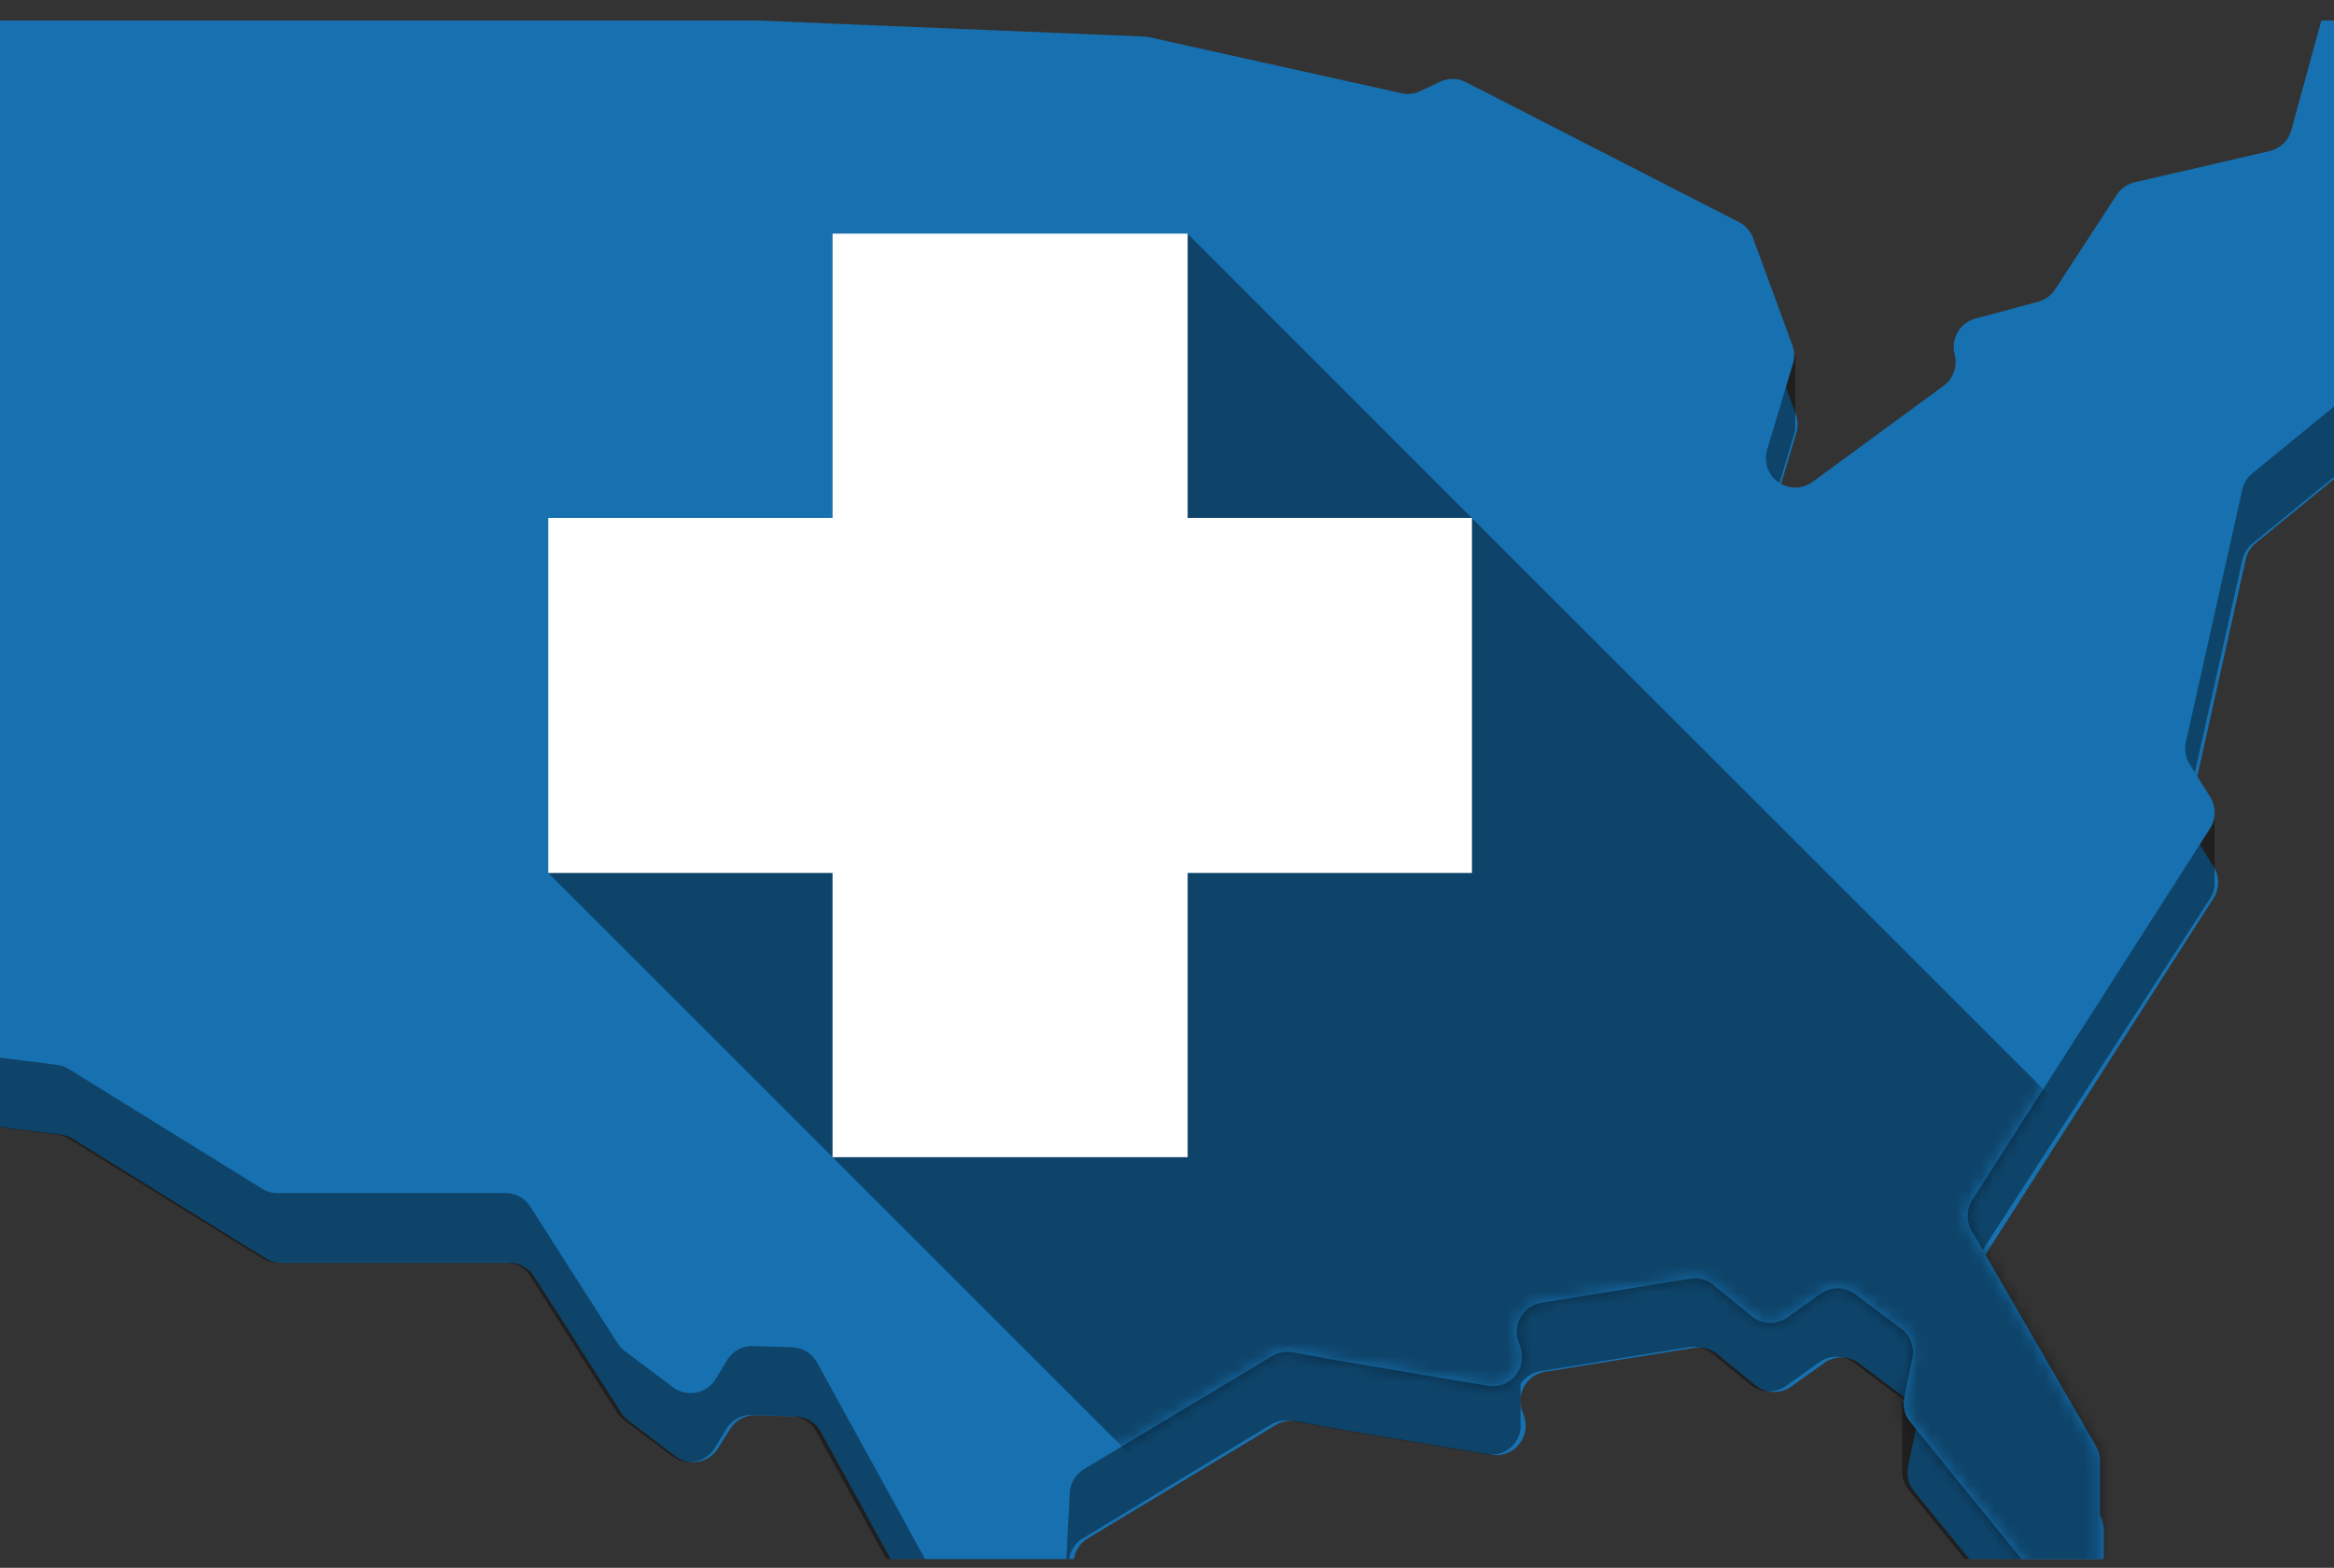 <svg id="Layer_1" data-name="Layer 1" xmlns="http://www.w3.org/2000/svg" xmlns:xlink="http://www.w3.org/1999/xlink" viewBox="0 0 182 122.29"><rect x="0" y="0" width="182" height="122.29" fill="#333333" stroke="none"/><defs><style>.cls-1{fill:#fff;}.cls-2{fill:none;}.cls-3{clip-path:url(#clip-path);}.cls-4{fill:#1771b1;}.cls-5{opacity:0.4;}.cls-6{mask:url(#mask);}</style><clipPath id="clip-path"><rect class="cls-2" y="1.6" width="182" height="120"/></clipPath><mask id="mask" x="-25" y="-8.7" width="219.42" height="171.21" maskUnits="userSpaceOnUse"><path class="cls-1" d="M-11.91-6.23l.26.16a2.29,2.29,0,0,0,3.23-.84l.33-.6A2.29,2.29,0,0,1-5.64-8.66L42,.91l.36,0L89.2,2.85a2.29,2.29,0,0,1,.4.05l19.68,4.37a2.29,2.29,0,0,0,1.47-.16l1.52-.72a2.29,2.29,0,0,1,2,0l21.32,10.93a2.29,2.29,0,0,1,1.11,1.25L139.79,27a2.29,2.29,0,0,1,0,1.43l-2,6.67a2.29,2.29,0,0,0,1.7,2.88h0a2.29,2.29,0,0,0,1.85-.39l10.22-7.5a2.29,2.29,0,0,0,.89-2.29l-.06-.29a2.29,2.29,0,0,1,1.65-2.66l4.92-1.32a2.29,2.29,0,0,0,1.32-1l4.76-7.3a2.29,2.29,0,0,1,1.38-1L177,11.78a2.29,2.29,0,0,0,1.67-1.62L182-2a2.29,2.29,0,0,1,2.37-1.68l2.31.16a2.29,2.29,0,0,1,1.79,1.08l5.64,9.15A2.29,2.29,0,0,1,194,9.27l-9.59,12.94a2.29,2.29,0,0,0-.07,2.63l1,1.52a2.29,2.29,0,0,1-.46,3l-9.24,7.55a2.29,2.29,0,0,0-.79,1.27l-4.4,19.71a2.29,2.29,0,0,0,.29,1.71l1.6,2.56a2.29,2.29,0,0,1,0,2.45L153.79,93.61a2.29,2.29,0,0,0-.05,2.38l9.7,16.8a2.29,2.29,0,0,1,.31,1.14v7.52a2.29,2.29,0,0,1-1.76,2.23l-.85.2a2.29,2.29,0,0,1-2.31-.79l-9.88-12.18a2.29,2.29,0,0,1-.46-1.91l.63-3.06a2.29,2.29,0,0,0-.87-2.3l-3.61-2.71a2.29,2.29,0,0,0-2.7,0l-2.56,1.83a2.29,2.29,0,0,1-2.78-.09l-3-2.45a2.29,2.29,0,0,0-1.81-.48l-11.59,1.88a2.29,2.29,0,0,0-1.8,3l.16.47a2.29,2.29,0,0,1-2.55,3l-11.87-2-3.35-.61a2.29,2.29,0,0,0-1.59.29L84.52,114.6a2.29,2.29,0,0,0-1.1,1.84l-.36,7a2.29,2.29,0,0,1-2.93,2.08l-6.06-1.78a2.29,2.29,0,0,1-1.36-1.09l-9-16.38a2.29,2.29,0,0,0-1.93-1.18l-3.09-.1a2.29,2.29,0,0,0-2,1.11l-.87,1.45a2.29,2.29,0,0,1-3.34.65l-3.75-2.81a2.29,2.29,0,0,1-.56-.6L41.35,94.12a2.29,2.29,0,0,0-1.93-1.06H21.65a2.29,2.29,0,0,1-1.21-.34L5.36,83.38a2.29,2.29,0,0,0-.92-.32l-9.16-1.17a2.29,2.29,0,0,1-1.42-.75L-17.21,68.67a2.29,2.29,0,0,1-.53-1l-7.22-33.86a2.29,2.29,0,0,1,0-1l9.57-37.59A2.29,2.29,0,0,1-11.91-6.23Z"/></mask></defs><title>state-board-thumbnail</title><g class="cls-3"><path class="cls-4" d="M-11.61-.79l.26.16a2.29,2.29,0,0,0,3.23-.84l.33-.6A2.29,2.29,0,0,1-5.34-3.22L42.33,6.35l.36,0L89.5,8.29a2.29,2.29,0,0,1,.4.05l19.68,4.37a2.29,2.29,0,0,0,1.47-.16l1.52-.72a2.29,2.29,0,0,1,2,0l21.32,10.93A2.29,2.29,0,0,1,137,24l3.06,8.39a2.29,2.29,0,0,1,0,1.43l-2,6.67a2.29,2.29,0,0,0,1.7,2.88h0a2.29,2.29,0,0,0,1.85-.39L152,35.53a2.29,2.29,0,0,0,.89-2.29l-.06-.29a2.29,2.29,0,0,1,1.65-2.66L159.37,29a2.29,2.29,0,0,0,1.32-1l4.76-7.3a2.29,2.29,0,0,1,1.38-1l10.42-2.53a2.29,2.29,0,0,0,1.67-1.62l3.35-12.18a2.29,2.29,0,0,1,2.37-1.68l2.31.16A2.29,2.29,0,0,1,188.74,3l5.64,9.15a2.29,2.29,0,0,1-.11,2.56l-9.59,12.94a2.29,2.29,0,0,0-.07,2.63l1,1.52a2.29,2.29,0,0,1-.46,3l-9.24,7.55a2.29,2.29,0,0,0-.79,1.27l-4.4,19.71a2.29,2.29,0,0,0,.29,1.71l1.6,2.56a2.29,2.29,0,0,1,0,2.45L154.09,99a2.29,2.29,0,0,0-.05,2.38l9.7,16.8a2.29,2.29,0,0,1,.31,1.14v7.52a2.29,2.29,0,0,1-1.76,2.23l-.85.2a2.29,2.29,0,0,1-2.31-.79l-9.88-12.18a2.29,2.29,0,0,1-.46-1.91l.63-3.06a2.29,2.29,0,0,0-.87-2.3l-3.61-2.71a2.29,2.29,0,0,0-2.7,0l-2.56,1.83a2.29,2.29,0,0,1-2.78-.09l-3-2.45a2.29,2.29,0,0,0-1.81-.48L120.48,107a2.29,2.29,0,0,0-1.8,3l.16.47a2.29,2.29,0,0,1-2.55,3l-11.87-2-3.35-.61a2.29,2.29,0,0,0-1.59.29L84.82,120a2.29,2.29,0,0,0-1.1,1.84l-.36,7a2.29,2.29,0,0,1-2.93,2.08l-6.06-1.78A2.29,2.29,0,0,1,73,128.06l-9-16.38A2.29,2.29,0,0,0,62,110.49l-3.09-.1a2.29,2.29,0,0,0-2,1.11L56,112.94a2.29,2.29,0,0,1-3.34.65L49,110.79a2.29,2.29,0,0,1-.56-.6L41.65,99.56a2.29,2.29,0,0,0-1.93-1.06H21.94a2.29,2.29,0,0,1-1.21-.34L5.66,88.82a2.29,2.29,0,0,0-.92-.32l-9.16-1.17a2.29,2.29,0,0,1-1.42-.75L-16.91,74.1a2.29,2.29,0,0,1-.53-1l-7.22-33.86a2.29,2.29,0,0,1,0-1L-15.06.57A2.29,2.29,0,0,1-11.61-.79Z"/><path class="cls-5" d="M194.41,13.52a2.29,2.29,0,0,0,0-.4V7.79h-3v.05l-3-4.85a2.29,2.29,0,0,0-1.79-1.08l-2.31-.16A2.29,2.29,0,0,0,182,3.42L178.63,15.6A2.29,2.29,0,0,1,177,17.22l-10.42,2.53a2.29,2.29,0,0,0-1.38,1L160.4,28a2.29,2.29,0,0,1-1.32,1l-4.92,1.32A2.29,2.29,0,0,0,152.51,33l.06.29a2.29,2.29,0,0,1-.89,2.29L141.46,43a2.29,2.29,0,0,1-1.85.39h0a2.29,2.29,0,0,1-1.7-2.88l2-6.67a2.28,2.28,0,0,0,.08-.82V27.73h-1.85L136.73,24a2.29,2.29,0,0,0-1.11-1.25L114.3,11.87a2.29,2.29,0,0,0-2,0l-1.52.72a2.29,2.29,0,0,1-1.47.16L89.61,8.34a2.29,2.29,0,0,0-.4-.05L42.39,6.39l-.36,0L-5.64-3.22A2.29,2.29,0,0,0-8.1-2.07l-.33.6a2.29,2.29,0,0,1-3.23.84l-.26-.16A2.29,2.29,0,0,0-15.36.57l-8.42,33.08v-.38H-25v5.56h0a2.28,2.28,0,0,0,0,.37l7.22,33.86a2.29,2.29,0,0,0,.53,1L-6.14,86.58a2.29,2.29,0,0,0,1.42.75L4.45,88.5a2.29,2.29,0,0,1,.92.32l15.08,9.33a2.29,2.29,0,0,0,1.21.34H39.42a2.29,2.29,0,0,1,1.93,1.06l6.75,10.62a2.29,2.29,0,0,0,.56.6l3.75,2.81a2.29,2.29,0,0,0,3.34-.65l.87-1.45a2.29,2.29,0,0,1,2-1.11l3.09.1a2.29,2.29,0,0,1,1.93,1.18l9,16.38a2.29,2.29,0,0,0,1.36,1.09l6.06,1.78a2.29,2.29,0,0,0,2.93-2.08l.36-7a2.29,2.29,0,0,1,1.1-1.84l14.65-8.86a2.29,2.29,0,0,1,1.59-.29l3.35.61,11.87,2a2.29,2.29,0,0,0,2.66-2.48v-3a2.27,2.27,0,0,1,1.53-1l11.59-1.88a2.29,2.29,0,0,1,1.81.48l3,2.45a2.29,2.29,0,0,0,2.78.09l2.56-1.83a2.29,2.29,0,0,1,2.7,0l3.61,2.71a2.28,2.28,0,0,1,.38.36h-.2v5.47h0a2.29,2.29,0,0,0,.51,1.42l9.88,12.18a2.29,2.29,0,0,0,2.31.79l.85-.2a2.29,2.29,0,0,0,1.76-2.23v-7.52a2.29,2.29,0,0,0-.31-1.14l-9.7-16.8a2.29,2.29,0,0,1,.05-2.38L172.33,70.1a2.28,2.28,0,0,0,.35-1.42V63.26h-2.2l4.38-19.6a2.29,2.29,0,0,1,.79-1.27l9.24-7.55a2.29,2.29,0,0,0,.84-1.9V27.58h-1.28L194,14.7a2.28,2.28,0,0,0,.42-1.05h0Z"/><path class="cls-4" d="M-11.91-6.23l.26.16a2.29,2.29,0,0,0,3.23-.84l.33-.6A2.29,2.29,0,0,1-5.64-8.66L42,.91l.36,0L89.2,2.85a2.29,2.29,0,0,1,.4.05l19.68,4.37a2.29,2.29,0,0,0,1.47-.16l1.52-.72a2.29,2.29,0,0,1,2,0l21.32,10.93a2.29,2.29,0,0,1,1.11,1.25L139.79,27a2.29,2.29,0,0,1,0,1.43l-2,6.67a2.29,2.29,0,0,0,1.7,2.88h0a2.29,2.29,0,0,0,1.85-.39l10.22-7.5a2.29,2.29,0,0,0,.89-2.29l-.06-.29a2.29,2.29,0,0,1,1.65-2.66l4.92-1.32a2.29,2.29,0,0,0,1.32-1l4.76-7.3a2.29,2.29,0,0,1,1.38-1L177,11.78a2.29,2.29,0,0,0,1.67-1.62L182-2a2.29,2.29,0,0,1,2.37-1.68l2.31.16a2.29,2.29,0,0,1,1.79,1.08l5.64,9.15A2.29,2.29,0,0,1,194,9.27l-9.59,12.94a2.29,2.29,0,0,0-.07,2.63l1,1.52a2.29,2.29,0,0,1-.46,3l-9.24,7.55a2.29,2.29,0,0,0-.79,1.27l-4.4,19.71a2.29,2.29,0,0,0,.29,1.71l1.6,2.56a2.29,2.29,0,0,1,0,2.45L153.79,93.61a2.29,2.29,0,0,0-.05,2.38l9.7,16.8a2.29,2.29,0,0,1,.31,1.14v7.52a2.29,2.29,0,0,1-1.76,2.23l-.85.2a2.29,2.29,0,0,1-2.31-.79l-9.88-12.18a2.29,2.29,0,0,1-.46-1.91l.63-3.06a2.29,2.29,0,0,0-.87-2.3l-3.61-2.71a2.29,2.29,0,0,0-2.7,0l-2.56,1.83a2.29,2.29,0,0,1-2.78-.09l-3-2.45a2.29,2.29,0,0,0-1.81-.48l-11.59,1.88a2.29,2.29,0,0,0-1.8,3l.16.47a2.29,2.29,0,0,1-2.55,3l-11.87-2-3.35-.61a2.29,2.29,0,0,0-1.59.29L84.52,114.6a2.29,2.29,0,0,0-1.1,1.84l-.36,7a2.29,2.29,0,0,1-2.93,2.08l-6.06-1.78a2.29,2.29,0,0,1-1.36-1.09l-9-16.38a2.29,2.29,0,0,0-1.93-1.18l-3.09-.1a2.29,2.29,0,0,0-2,1.11l-.87,1.45a2.29,2.29,0,0,1-3.34.65l-3.75-2.81a2.29,2.29,0,0,1-.56-.6L41.35,94.12a2.29,2.29,0,0,0-1.93-1.06H21.65a2.29,2.29,0,0,1-1.21-.34L5.36,83.38a2.29,2.29,0,0,0-.92-.32l-9.16-1.17a2.29,2.29,0,0,1-1.42-.75L-17.21,68.67a2.29,2.29,0,0,1-.53-1l-7.22-33.86a2.29,2.29,0,0,1,0-1l9.57-37.59A2.29,2.29,0,0,1-11.91-6.23Z"/><g class="cls-6"><polygon class="cls-5" points="187.03 112.65 114.78 40.41 114.78 40.4 114.77 40.4 92.61 18.23 92.61 18.22 88.93 18.22 68.61 18.22 64.92 18.22 64.92 21.91 64.92 40.4 46.44 40.4 42.75 40.4 42.75 44.08 42.75 64.4 42.75 68.08 42.75 68.08 42.75 68.08 42.75 68.09 42.75 68.09 64.92 90.25 64.92 90.26 64.92 90.26 137.18 162.51 187.03 112.65"/></g><polygon class="cls-1" points="111.1 40.4 92.61 40.4 92.61 21.91 92.61 18.22 88.93 18.22 68.61 18.22 64.92 18.22 64.92 21.91 64.92 40.4 46.44 40.4 42.75 40.4 42.75 44.08 42.75 64.4 42.75 68.09 46.44 68.09 64.92 68.09 64.92 86.57 64.92 90.26 68.61 90.26 88.93 90.26 92.61 90.26 92.61 86.57 92.61 68.09 111.1 68.09 114.78 68.09 114.78 64.4 114.78 44.08 114.78 40.4 111.1 40.4"/></g></svg>